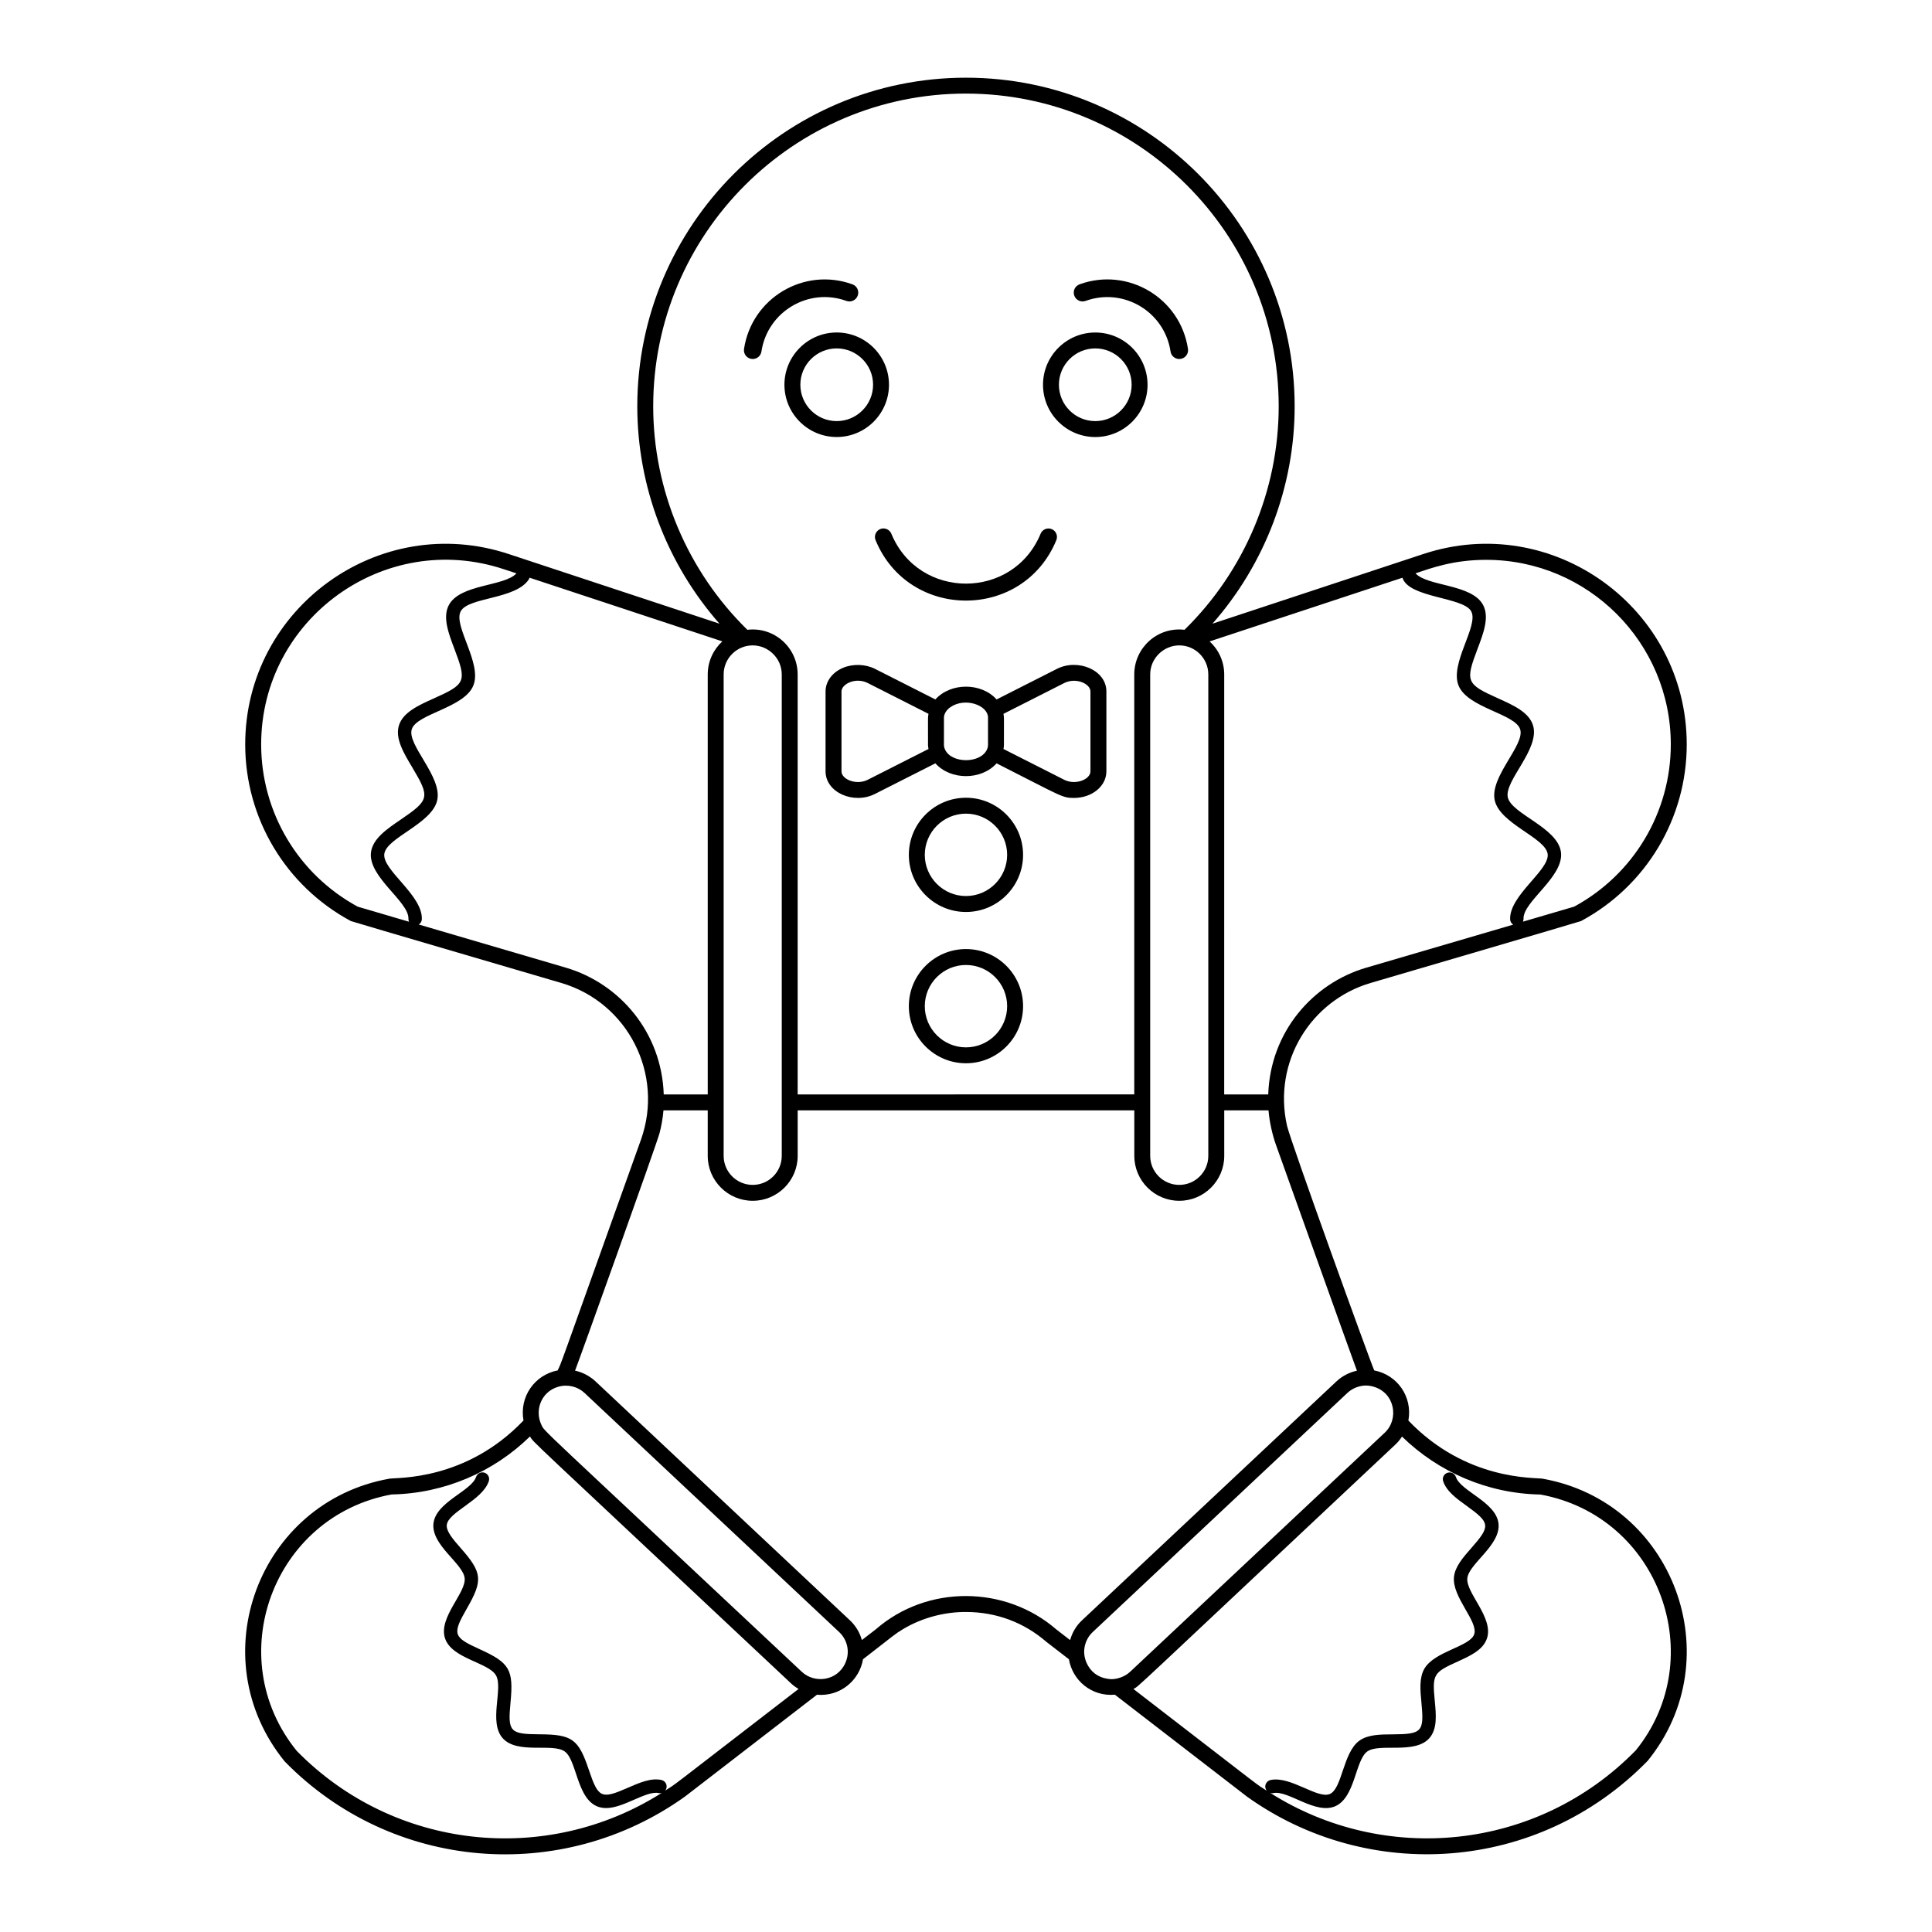 <?xml version="1.0" encoding="UTF-8"?>
<!-- Uploaded to: ICON Repo, www.iconrepo.com, Generator: ICON Repo Mixer Tools -->
<svg fill="#000000" width="800px" height="800px" version="1.1" viewBox="144 144 512 512" xmlns="http://www.w3.org/2000/svg">
 <g>
  <path d="m552.81 535.87c-2.106-0.371-20.238 0.621-35.57-15.406 1.141-6.297-2.91-12.098-9.051-13.289-0.988-2.109-22.145-60.617-23.121-64.859-3.793-16.922 6.301-33.168 22.184-37.828 0.328-0.102 55.441-16.238 55.742-16.398 17.277-9.293 28.008-27.23 28.008-46.816 0-36.066-35.457-61.879-69.906-50.422l-55.781 18.43c13.934-15.824 21.781-36.375 21.781-57.59 0-48.027-39.074-87.102-87.105-87.102-48.027 0-87.102 39.074-87.102 87.102 0 21.215 7.848 41.762 21.781 57.59l-55.773-18.43c-34.422-11.449-69.914 14.328-69.914 50.422 0 19.586 10.727 37.527 28 46.816 0.309 0.16 55.414 16.297 55.746 16.398 17.672 5.191 27.305 24.195 21.141 41.516-23.328 65.199-20.891 58.629-22.094 61.172-6.121 1.199-10.172 6.981-9.043 13.27-15.336 16.055-33.457 15.055-35.57 15.426-34.48 6.144-50.184 47.254-27.715 74.93 28.426 29.066 73.371 32.684 106.07 9.312l34.98-26.988c6.285 0.52 11.273-3.883 12.215-9.418 8.551-6.598 8.285-6.594 10.707-8.035 5.106-3.035 11.047-4.508 16.547-4.481h0.004c8.094 0 15.426 2.801 21.32 7.906l5.981 4.617c0.953 5.574 5.922 9.922 12.191 9.402l35.043 27.035c31.945 22.832 77.008 20.312 106.14-9.508 22.176-27.309 6.844-68.594-27.832-74.773zm-72.18 83.273c0.266 0.074 0.539 0.105 0.832 0.043 3.918-0.82 11.156 5.793 16.418 3.473 5.305-2.356 5.269-12.199 8.457-14.492 3.188-2.312 12.547 0.797 16.418-3.496 2.191-2.422 1.828-6.195 1.484-9.836-0.688-7.144-0.41-7.578 6.078-10.516 3.324-1.512 6.762-3.074 7.758-6.168 1.77-5.488-5.609-11.996-5.219-15.883 0.387-3.894 8.914-8.789 8.262-14.531-0.641-5.684-10.039-8.566-11.289-12.312-0.316-0.938-1.324-1.438-2.254-1.117-0.93 0.312-1.434 1.316-1.117 2.25 0.895 2.672 3.59 4.617 6.199 6.496 6.273 4.527 6.434 5.324 1.219 11.238-2.102 2.391-4.285 4.867-4.562 7.633-0.531 5.328 6.465 11.758 5.371 15.141-1.07 3.324-10.512 4.488-13.211 9.16-1.41 2.445-1.094 5.758-0.785 8.957 0.746 7.758 0.227 8.398-7.668 8.441-3.203 0.016-6.508 0.039-8.773 1.672-4.359 3.156-4.527 12.676-7.812 14.121-3.223 1.438-10.422-4.832-15.719-3.695-0.961 0.203-1.574 1.152-1.375 2.102 0.059 0.281 0.195 0.52 0.367 0.738-3.586-2.344 2.18 1.988-35.336-26.957 1.836-1.094-3.07 3.289 69.477-64.836 0.668-0.633 1.215-1.324 1.695-2.062 9.652 9.414 22.668 15.105 36.676 15.359 31.57 5.758 45.098 43.332 25.281 67.797-26.246 26.828-66.719 30.402-96.871 11.281zm-48.684-34.484c-1.316-3-0.457-6.188 1.648-8.16l67.484-63.363c1.391-1.305 3.281-1.961 4.949-1.961 1.062 0 2.102 0.344 2.027 0.328 5.606 1.641 6.762 8.566 2.918 12.176l-67.48 63.363c-1.391 1.301-3.367 1.953-4.949 1.953-0.383 0-0.754-0.055-1.117-0.113-2.504-0.387-4.457-1.895-5.481-4.223zm-111.66 33.863c0.844-1.094 0.203-2.555-1.027-2.816-2.769-0.59-5.828 0.746-8.781 2.035-7.137 3.125-7.891 2.82-10.414-4.668-2.758-8.211-4.402-9.426-13.098-9.465-7.891-0.043-8.418-0.668-7.672-8.441 0.84-8.73-0.223-10.496-8.152-14.102-7.047-3.199-7.359-3.941-3.426-10.777 4.305-7.5 4.117-9.504-1.605-16.016-1.918-2.18-3.902-4.434-3.707-6.141 0.387-3.473 9.414-6.477 11.133-11.594 0.312-0.934-0.188-1.938-1.113-2.25-0.93-0.316-1.941 0.18-2.254 1.113-1.266 3.769-10.652 6.625-11.297 12.32-0.648 5.754 7.871 10.617 8.27 14.531 0.387 3.898-6.988 10.379-5.219 15.883 1.766 5.453 11.527 6.406 13.512 9.844 1.992 3.445-2.043 12.426 1.809 16.684 3.883 4.305 13.223 1.188 16.418 3.496 3.617 2.609 3.098 14.996 10.969 14.996 4.715 0 10.648-4.672 13.91-3.977 0.281 0.062 0.551 0.031 0.812-0.031-30.656 19.414-71.02 15.105-96.723-11.156-20.125-24.82-6.238-62.219 25.145-67.945 14.008-0.262 27.008-5.934 36.676-15.367 1.277 1.941-3.188-2.519 69.188 65.438 0.609 0.574 1.285 1.051 1.992 1.469-37.453 28.871-31.719 24.566-35.344 26.938zm-42.711-323.66 3.289 1.086c-3.184 3.5-14.988 2.789-17.93 8.434-1.68 3.207-0.074 7.445 1.48 11.547 3.305 8.719 3.043 9.352-5.473 13.172-3.988 1.789-8.121 3.648-9.207 7.102-1.094 3.453 1.23 7.336 3.481 11.094 4.789 8.027 4.637 8.68-3.066 13.934-3.621 2.465-7.359 5.016-7.832 8.617-0.844 6.535 10.109 13.082 9.922 17.645-0.012 0.277 0.055 0.535 0.152 0.773l-13.586-3.988c-15.793-8.574-25.594-25.035-25.594-42.992-0.008-33.223 32.648-56.977 64.363-46.422zm122.41-126.06c45.703 0 82.883 37.188 82.883 82.883 0 22.227-9.086 43.672-24.957 59.215-7.219-0.848-13.32 4.816-13.32 11.828v111.3l-89.203 0.004v-111.3c0-7.062-6.172-12.691-13.328-11.828-15.871-15.543-24.953-36.988-24.953-59.215 0-45.703 37.176-82.891 82.879-82.891zm137.89 123.56c26.969 0 48.906 21.945 48.906 48.91 0 17.961-9.805 34.418-25.594 42.992l-13.594 3.988c0.105-0.238 0.168-0.5 0.16-0.773-0.191-4.562 10.762-11.109 9.918-17.645-0.848-6.543-13.109-10.109-14.086-14.531-0.965-4.418 8.641-12.855 6.672-19.113-1.094-3.453-5.215-5.312-9.207-7.102-8.508-3.816-8.777-4.453-5.473-13.172 1.555-4.094 3.16-8.332 1.48-11.547-2.949-5.644-14.75-4.922-17.93-8.434 4.168-1.371 9.953-3.574 18.746-3.574zm-89.059 30.371c0-4.359 3.644-7.699 7.699-7.699 4.242 0 7.699 3.453 7.699 7.699v127.58c0 4.246-3.453 7.695-7.699 7.695-4.242 0-7.699-3.445-7.699-7.695v-127.58zm-113.04 0c0-4.246 3.453-7.699 7.699-7.699 4.059 0 7.699 3.336 7.699 7.699v127.58c0 4.246-3.453 7.695-7.699 7.695-4.246 0-7.699-3.445-7.699-7.695v-127.58zm40.34 253.04-3.707 2.859c-0.559-1.969-1.605-3.762-3.129-5.195l-67.484-63.379c-2.504-2.344-5.402-2.816-5.402-2.816 0.715-1.719 21.684-60.176 22.406-62.996 0.477-1.824 0.855-3.926 1.027-5.988h11.727v12.055c0 6.57 5.352 11.91 11.922 11.91 6.57 0 11.918-5.34 11.918-11.91v-12.055h89.211v12.055c0 6.57 5.344 11.91 11.918 11.91 6.57 0 11.918-5.34 11.918-11.91v-12.055h11.73c0.254 3.125 1.043 6.543 1.984 9.168 0.316 0.895 21.07 58.945 21.445 59.816v0.012c-2.004 0.43-3.871 1.383-5.398 2.805l-67.488 63.371c-1.566 1.465-2.578 3.281-3.125 5.207l-3.617-2.793c-13.5-11.727-34.242-11.926-47.855-0.07zm103.98-141.73h-11.668l0.004-111.3c0-3.469-1.496-6.582-3.867-8.762l51.098-16.879c1.703 5.422 16.223 5.07 18.242 8.938 2.012 3.856-5.797 13.809-3.348 19.691 2.445 5.902 15.004 7.414 16.309 11.551 1.305 4.141-8.125 12.57-6.746 18.801 1.375 6.246 13.465 9.918 14.027 14.234 0.559 4.281-10.203 10.941-9.945 17.34 0.027 0.59 0.355 1.078 0.816 1.379l-38.957 11.414c-14.125 4.137-25.418 16.973-25.965 33.598zm-234.25-63.746c0.551-4.305 12.648-7.988 14.023-14.234 1.379-6.227-8.051-14.668-6.746-18.801 1.305-4.133 13.867-5.644 16.301-11.551 2.449-5.883-5.356-15.836-3.34-19.691 2-3.836 14.625-3.117 18.078-8.512 0.086-0.121 0.117-0.281 0.164-0.418l51.098 16.879c-2.371 2.18-3.867 5.293-3.867 8.762v111.3h-11.66c-0.535-16.355-11.57-29.375-25.965-33.598l-38.953-11.43c0.457-0.301 0.785-0.789 0.812-1.379 0.254-6.41-10.508-13.02-9.945-17.332zm110.65 216.75c-71.844-67.457-68.074-63.469-69.059-65.555-0.738-1.57-0.914-3.57-0.312-5.383 0.785-2.328 2.523-3.934 4.805-4.602 2.551-0.746 5.215-0.027 6.981 1.641l67.48 63.363c2.121 1.992 2.961 5.172 1.656 8.152-2.141 4.871-8.184 5.543-11.551 2.383z"/>
  <path d="m376.04 287.16c8.797 21.328 39.086 21.344 47.895 0 0.477-1.156-0.074-2.465-1.219-2.941-1.152-0.473-2.465 0.074-2.941 1.215-7.269 17.637-32.285 17.648-39.562 0.004-0.359-0.863-1.199-1.395-2.086-1.395-1.582 0.004-2.699 1.617-2.086 3.117z"/>
  <path d="m351.88 245.96c0 7.641 6.215 13.855 13.855 13.855s13.855-6.215 13.855-13.855c0-7.633-6.211-13.848-13.855-13.848-7.637 0-13.855 6.219-13.855 13.848zm13.859 9.637c-5.312 0-9.637-4.32-9.637-9.637 0-5.312 4.32-9.629 9.637-9.629 5.312 0 9.637 4.316 9.637 9.629s-4.324 9.637-9.637 9.637z"/>
  <path d="m434.26 259.82c7.641 0 13.852-6.215 13.852-13.855 0-7.633-6.211-13.848-13.852-13.848-7.637 0-13.852 6.215-13.852 13.848 0 7.637 6.215 13.855 13.852 13.855zm0-23.488c5.312 0 9.637 4.316 9.637 9.629s-4.32 9.637-9.637 9.637c-5.309 0-9.637-4.32-9.637-9.637 0-5.312 4.324-9.629 9.637-9.629z"/>
  <path d="m343.48 239.14c1.137 0 2.133-0.828 2.309-1.988 1.602-10.574 12.48-17.051 22.527-13.402 1.215 0.434 2.551-0.191 2.992-1.406 0.441-1.215-0.188-2.551-1.398-2.992-12.84-4.644-26.695 3.633-28.734 17.109-0.219 1.387 0.855 2.68 2.305 2.68z"/>
  <path d="m431.68 223.75c10.059-3.644 20.934 2.836 22.527 13.402 0.176 1.16 1.168 1.988 2.309 1.988 1.449 0 2.523-1.285 2.312-2.684-2.031-13.477-15.895-21.754-28.734-17.109-1.211 0.441-1.84 1.777-1.398 2.992 0.434 1.215 1.777 1.844 2.984 1.41z"/>
  <path d="m399.99 355.41c-8.344 0-15.137 6.793-15.137 15.137s6.789 15.137 15.137 15.137c8.348 0 15.137-6.789 15.137-15.137 0-8.344-6.789-15.137-15.137-15.137zm0 26.047c-6.016 0-10.914-4.898-10.914-10.918 0-6.019 4.898-10.914 10.914-10.914 6.019 0 10.914 4.894 10.914 10.914 0 6.019-4.894 10.918-10.914 10.918z"/>
  <path d="m399.99 395.51c-8.344 0-15.137 6.789-15.137 15.137 0 8.344 6.789 15.129 15.137 15.129 8.348 0 15.137-6.781 15.137-15.129 0-8.344-6.789-15.137-15.137-15.137zm0 26.051c-6.016 0-10.914-4.894-10.914-10.914 0-6.023 4.898-10.918 10.914-10.918 6.019 0 10.914 4.894 10.914 10.918 0 6.023-4.894 10.914-10.914 10.914z"/>
  <path d="m424.11 321.25-16.004 8.113c-4.043-4.523-12.18-4.523-16.223 0l-16.012-8.113c-2.481-1.25-5.769-1.379-8.379-0.301-2.906 1.191-4.711 3.606-4.711 6.301v21.156c0 5.652 7.492 8.836 13.09 5.996l16.012-8.109c4.047 4.519 12.18 4.519 16.219 0 17.496 8.867 17.359 9.168 20.535 9.168 4.637 0 8.566-3.027 8.566-7.055v-21.156c0-5.719-7.574-8.789-13.094-6zm8.871 27.16c0 2.164-3.977 3.754-6.957 2.238l-16.094-8.156c0.055-0.328 0.121-0.652 0.121-0.996 0-8.559 0.062-7.043-0.121-8.32l16.094-8.16c3.086-1.555 6.957 0.152 6.957 2.242zm-38.539-5.769c-0.367-0.785-0.285-1.258-0.285-2.223v-6.246c0-0.828 0.535-1.969 1.715-2.773 3.91-2.684 9.961-0.508 9.961 2.773v6.246c0 0.965 0.078 1.434-0.281 2.223-1.738 3.766-9.391 3.742-11.109 0zm-27.438 5.769v-21.156c0-2.019 3.797-3.852 6.965-2.242l16.094 8.16c-0.191 1.277-0.129-0.238-0.129 8.32 0 0.34 0.074 0.664 0.129 0.996l-16.094 8.156c-3.031 1.535-6.965-0.102-6.965-2.234z"/>
 </g>
</svg>